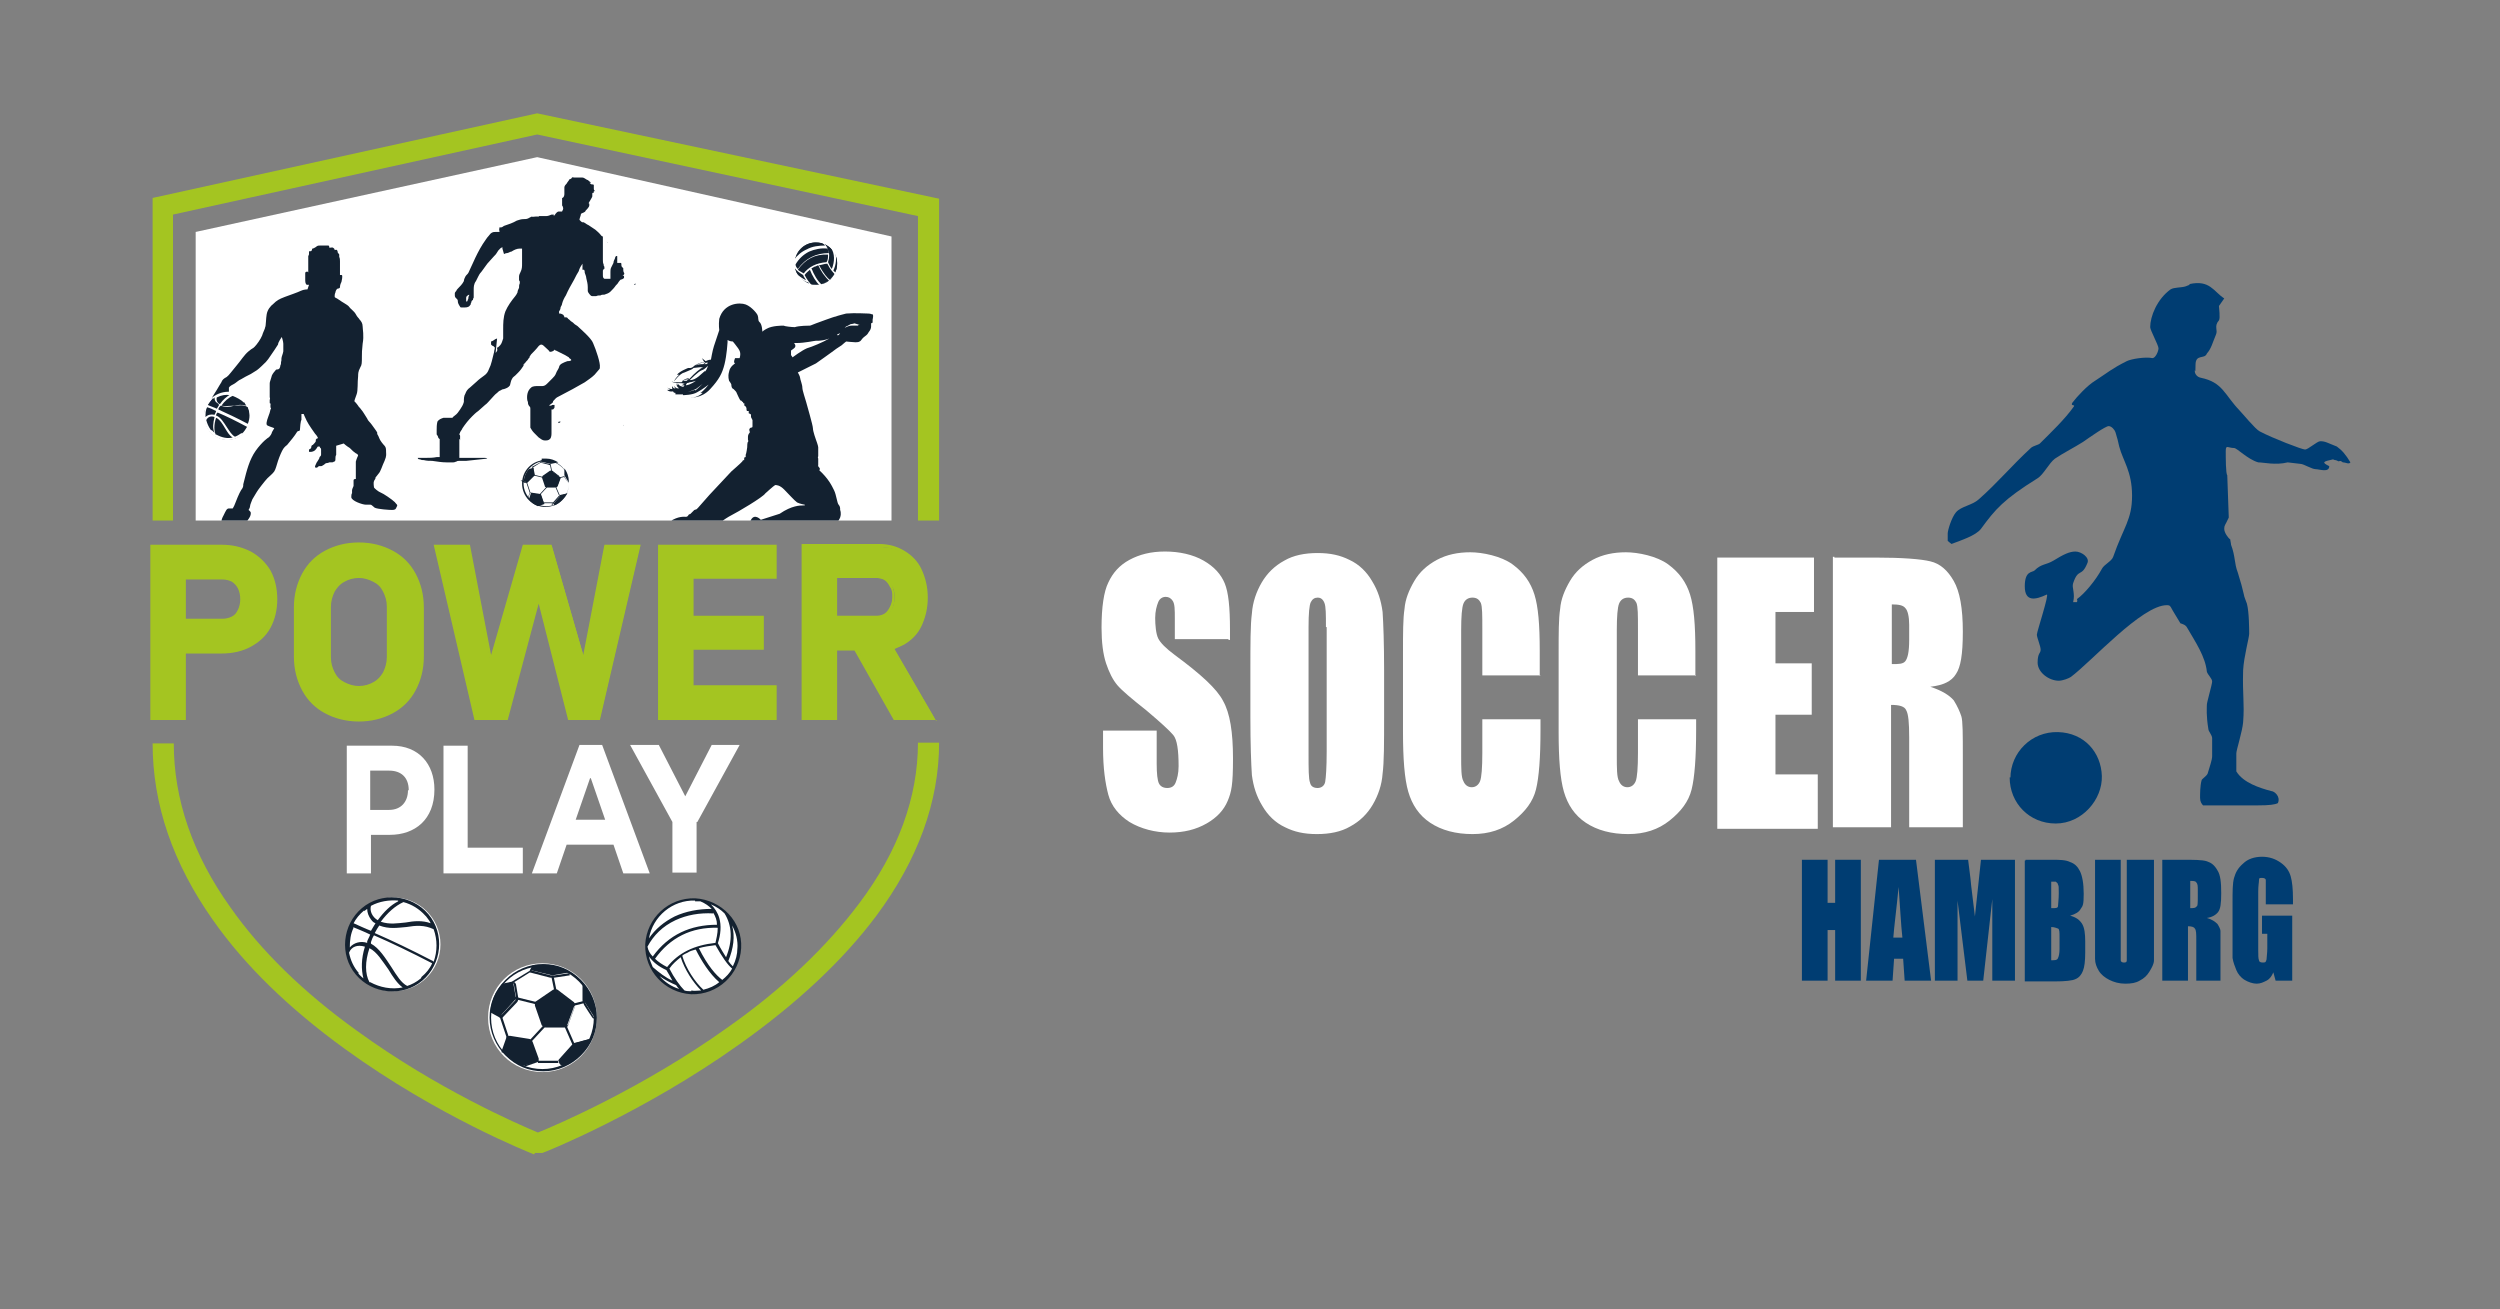 <?xml version="1.0" encoding="UTF-8"?>
<svg id="Ebene_1" data-name="Ebene 1" xmlns="http://www.w3.org/2000/svg" xmlns:xlink="http://www.w3.org/1999/xlink" version="1.1" viewBox="0 0 330.9 173.3">
  <rect x="0" y="0" width="330.9" height="173.3" fill="#808080" stroke="none"/>
  <defs>
    <style>
      .cls-1 {
        fill: #003d72;
      }

      .cls-1, .cls-2, .cls-3, .cls-4, .cls-5 {
        stroke-width: 0px;
      }

      .cls-6 {
        clip-path: url(#clippath);
      }

      .cls-2 {
        fill: none;
      }

      .cls-3 {
        fill: #132130;
      }

      .cls-4 {
        fill: #a4c521;
      }

      .cls-5 {
        fill: #fff;
      }
    </style>
    <clipPath id="clippath">
      <polygon class="cls-2" points="25.9 30.7 71.1 20.8 118 31.3 118 68.9 25.9 68.9 25.9 30.7"/>
    </clipPath>
  </defs>
  <g>
    <path class="cls-1" d="M266.1,103c0-3.4,2.8-6.2,6.3-6.1s5.7,2.7,5.8,5.8-2.6,6.3-6.1,6.3-6.1-2.7-6.1-6.1h.1Z"/>
    <path class="cls-1" d="M289.8,37.6c2.7-.6,3.2,1,4.6,1.9l-.7,1c0,.2.2,1.6,0,1.9-.7.8-.1,1.3-.4,1.9-.5,1.2-.6,1.8-1.2,2.5-.3.8-1.5,0-1.5,1.5s-.1.4-.1.8.3.8.8.9c2.9.6,3.1,2.2,5.1,4.3.4.4,2.1,2.5,2.7,2.8,1.7.9,5.6,2.4,6,2.4s1.6-1.1,2-1.1c.7,0,.9.2,2.2.7.7.5,1.2,1.1,1.8,2.1-.2.3-.6,0-1,0-.5-.4-.4,0-.7-.2-.4-.2-.2,0-.6-.2-1.4.3-1.5.4-.5.9,0,.9-1.3.4-1.8.4s-1.6-.7-2-.7l-1.7-.2c-1.6.4-3.2,0-3.9,0-1.4-.4-2.8-1.9-3.2-1.9-.8,0-1.1-.5-1.1.4s0,3,.2,3.2l.2,5.6c-.5,1.1-.6,1-.6,1.5s.5,1.2.8,1.4c0,.2.1.5.1.7.6,1.6.4,2.4.9,3.7.4,1.3.6,2,.8,2.9,0,.2.3.9.4,1.2.3,1.1.3,3.5.3,4s-.7,3-.8,4.8c-.1,3.4.2,4.3,0,6.9-.1,1.2-.9,3.7-.9,4.1v2.4c.9,1.5,3.1,2.2,4.6,2.6.4,0,1.3.7.9,1.6-.4.2-1.1.3-2.7.3s-.9,0-7.2,0c-.2-.2-.4-.5-.4-1s0-1.6.2-2.3c0-.2.6-.5.8-.9.2-.7.6-1.8.6-2.3v-2.4c0-.4-.5-.9-.5-1.2-.3-1.8-.2-2.8-.2-3.2s.7-2.7.7-3.1-.6-.9-.7-1.3c-.2-2-1.5-3.9-2.6-5.8-.2-.4-.6-.5-.9-.6-.4-.7-1-1.6-1.3-2.2-.1,0,0-.2-.5-.2-3.3,0-9.9,7.4-12.7,9.5-.3.2-1.1.5-1.6.5-1.3,0-2.8-1.1-2.8-2.4s.4-1.2.4-1.7-.5-1.6-.5-2,1.7-5.5,1.3-5.3c-1.5.7-2.9,1-2.9-1.1s1-1.8,1.3-2.1c.9-.9,1.5-.7,2.5-1.3,1.3-.8,2.1-1.2,2.9-1.2s1.9.8,1.6,1.5c-.8,2-1.2.6-1.9,2.7-.2.6.3,1.3,0,2.5h.5q.1-.2,0-.4c1-.7,2.5-2.5,3.3-4,.3-.6,1.3-1,1.5-1.6,1.4-4,2.5-4.9,2.5-8.1s-1.2-4.6-1.7-6.5c-.1-.5-.3-1.3-.5-1.9-.1-.3-.5-.8-.9-.8s-2.4,1.4-3.4,2.1c-1.1.7-2.5,1.4-3.7,2.2-.8.6-1.5,2.1-2.3,2.6-4.5,2.8-5.6,4.1-7.5,6.7-.7.9-2.6,1.5-3.9,2l-.5-.4v-1c0-.4.5-2.1,1.1-2.8.7-.8,2.1-.9,3-1.7,2.5-2.2,4.4-4.5,6.9-6.8.3-.3,1-.4,1.2-.6,1.5-1.5,3.3-3.2,4.5-4.9.2-.3-.5,0-.2-.5.6-.8,2-2.3,3-2.9,1.7-1.1,2.2-1.6,4.2-2.6.6-.3,2.5-.6,3.4-.4.4,0,.8-.9.8-1.3s-1.1-2.4-1.1-2.8c0-1.4.9-3.7,2.7-5,.5-.3,1.4-.2,2-.4h0l.5-.2Z"/>
  </g>
  <g>
    <path class="cls-5" d="M162.6,84.6h-7.1v-2.7c0-1.2,0-2-.3-2.4-.2-.3-.5-.5-.9-.5s-.8.2-1,.7-.4,1.2-.4,2.1.1,2.1.4,2.7c.3.6,1,1.3,2.2,2.2,3.4,2.5,5.6,4.5,6.4,6.1.9,1.6,1.3,4.1,1.3,7.6s-.2,4.4-.7,5.6-1.4,2.2-2.8,3c-1.4.8-3,1.2-4.9,1.2s-3.8-.5-5.3-1.4c-1.4-.9-2.4-2.1-2.8-3.6s-.7-3.5-.7-6.2v-2.3h7.1v4.4c0,1.3.1,2.2.3,2.6s.6.6,1.1.6.9-.2,1.1-.7c.2-.5.4-1.2.4-2.2,0-2.1-.2-3.5-.7-4.1s-1.7-1.7-3.6-3.3c-1.9-1.5-3.2-2.6-3.8-3.3-.6-.7-1.1-1.7-1.5-2.9-.4-1.2-.6-2.8-.6-4.7,0-2.7.3-4.8.9-6,.6-1.3,1.5-2.3,2.8-3s2.8-1.1,4.7-1.1,3.7.4,5.1,1.2c1.4.8,2.3,1.8,2.8,3s.7,3.2.7,6.1v1.4h-.2Z"/>
    <path class="cls-5" d="M183.2,94.8c0,3.6,0,6.1-.2,7.6-.1,1.5-.6,2.9-1.3,4.1s-1.7,2.2-3,2.9c-1.2.7-2.7,1-4.4,1s-3-.3-4.2-.9c-1.3-.6-2.3-1.6-3-2.8-.8-1.3-1.2-2.6-1.4-4.1-.1-1.5-.2-4.1-.2-7.7v-6.1c0-3.6,0-6.1.2-7.6.1-1.5.6-2.9,1.3-4.1s1.7-2.2,3-2.9c1.2-.7,2.7-1,4.4-1s3,.3,4.2.9c1.3.6,2.3,1.6,3,2.8.8,1.3,1.2,2.6,1.4,4.1.1,1.5.2,4.1.2,7.7v6.1ZM175.5,83c0-1.7,0-2.7-.2-3.2s-.5-.7-.9-.7-.7.2-.9.6-.3,1.5-.3,3.3v16.7c0,2.1,0,3.4.2,3.9.1.5.5.7,1,.7s.9-.3,1-.8c.1-.6.2-1.9.2-4v-16.5h-.1Z"/>
    <path class="cls-5" d="M203.9,89.4h-7.7v-6.2c0-1.8,0-2.9-.2-3.4-.2-.4-.5-.7-1.1-.7s-1,.3-1.2.8-.3,1.7-.3,3.5v16.6c0,1.7,0,2.9.3,3.4.2.5.6.8,1.1.8s.9-.3,1.1-.8c.2-.5.3-1.8.3-3.7v-4.5h7.7v1.4c0,3.7-.2,6.3-.6,7.9-.4,1.6-1.4,2.9-2.9,4.1s-3.3,1.8-5.5,1.8-4.1-.5-5.6-1.5-2.4-2.4-2.9-4.1-.7-4.4-.7-7.9v-10.5c0-2.6,0-4.5.2-5.8.1-1.3.6-2.5,1.3-3.7s1.7-2.1,3-2.8c1.3-.7,2.8-1,4.4-1s4.1.5,5.6,1.6,2.4,2.4,2.9,4,.7,4,.7,7.4v3.4h0Z"/>
    <path class="cls-5" d="M224.5,89.4h-7.7v-6.2c0-1.8,0-2.9-.2-3.4-.2-.4-.5-.7-1.1-.7s-1,.3-1.2.8-.3,1.7-.3,3.5v16.6c0,1.7,0,2.9.3,3.4.2.5.6.8,1.1.8s.9-.3,1.1-.8c.2-.5.3-1.8.3-3.7v-4.5h7.7v1.4c0,3.7-.2,6.3-.6,7.9-.4,1.6-1.4,2.9-2.9,4.1s-3.3,1.8-5.5,1.8-4.1-.5-5.6-1.5-2.4-2.4-2.9-4.1-.7-4.4-.7-7.9v-10.5c0-2.6,0-4.5.2-5.8.1-1.3.6-2.5,1.3-3.7s1.7-2.1,3-2.8c1.3-.7,2.8-1,4.4-1s4.1.5,5.6,1.6,2.4,2.4,2.9,4,.7,4,.7,7.4v3.4h0Z"/>
    <path class="cls-5" d="M227.3,73.8h12.8v7.2h-5.1v6.8h4.8v6.8h-4.8v7.9h5.6v7.2h-13.3v-35.8h0Z"/>
    <path class="cls-5" d="M242.8,73.8h5.4c3.6,0,6.1.2,7.3.5,1.3.3,2.3,1.2,3.1,2.6s1.2,3.6,1.2,6.7-.3,4.7-.9,5.6c-.6,1-1.7,1.5-3.4,1.7,1.5.5,2.5,1.1,3.1,1.8.5.8.8,1.5,1,2.1s.2,2.4.2,5.3v9.4h-7.1v-11.9c0-1.9-.1-3.1-.4-3.6-.2-.5-.9-.7-2-.7v16.2h-7.7v-35.8h.2ZM250.4,79.9v8c.9,0,1.5,0,1.8-.4s.5-1.2.5-2.8v-2c0-1.1-.2-1.9-.5-2.2-.3-.4-.9-.5-1.8-.5h0Z"/>
  </g>
  <g>
    <path class="cls-1" d="M246.3,113.8v16h-3.4v-6.7h-1v6.7h-3.4v-16h3.4v5.7h1v-5.7h3.4Z"/>
    <path class="cls-1" d="M253.6,113.8l2,16h-3.5l-.2-2.9h-1.2l-.2,2.9h-3.5l1.7-16h5-.1ZM251.8,124.1c-.2-1.8-.3-4.1-.5-6.7-.3,3.1-.6,5.3-.7,6.7h1.2Z"/>
    <path class="cls-1" d="M266.7,113.8v16h-3v-10.8l-1.2,10.8h-2.1l-1.3-10.6v10.6h-3v-16h4.4c.1,1,.3,2.1.4,3.4l.5,4.1.8-7.5h4.5Z"/>
    <path class="cls-1" d="M268.1,113.8h3.4c1.1,0,1.9,0,2.5.3.6.2,1,.6,1.3,1.2s.5,1.6.5,3-.1,1.6-.4,2c-.2.4-.7.7-1.4.9.8.2,1.3.6,1.6,1.1.3.5.4,1.3.4,2.3v1.5c0,1.1-.1,1.9-.3,2.4-.2.5-.5.9-1,1.1-.4.2-1.4.3-2.7.3h-4v-16h.1ZM271.5,116.6v3.6h.3c.3,0,.6,0,.6-.3s.1-.8.1-1.7,0-.9-.1-1.1c0-.2-.2-.3-.3-.4h-.7.1ZM271.5,122.6v4.5c.5,0,.8,0,.9-.3.1-.2.2-.6.2-1.2v-1.5c0-.7,0-1.1-.2-1.2-.1,0-.4-.2-.9-.2h0Z"/>
    <path class="cls-1" d="M285.1,113.8v13.3c0,.5-.3,1-.6,1.5-.3.5-.7.9-1.3,1.2-.5.3-1.1.4-1.9.4s-1.5-.2-2.1-.5-1.1-.7-1.4-1.2-.5-1-.5-1.6v-13.1h3.4v13.3c0,.2.2.3.4.3s.4,0,.4-.3v-13.3h3.6Z"/>
    <path class="cls-1" d="M286.4,113.8h2.4c1.6,0,2.7,0,3.3.2.6.2,1,.5,1.4,1.2.4.6.5,1.6.5,3s-.1,2.1-.4,2.5-.8.7-1.5.8c.7.2,1.1.5,1.4.8.2.3.4.7.4.9v6.6h-3.2v-5.3c0-.9,0-1.4-.2-1.6-.1-.2-.4-.3-.9-.3v7.2h-3.4v-16h.2ZM289.9,116.6v3.6c.4,0,.7,0,.8-.2.2,0,.2-.5.2-1.3v-.9c0-.5,0-.8-.2-1-.1-.2-.4-.2-.8-.2Z"/>
    <path class="cls-1" d="M303.3,119.7h-3.4v-3.2c0-.2-.2-.3-.5-.3s-.4,0-.4.3-.1.7-.1,1.5v7.7c0,.7,0,1.2.1,1.4,0,.2.2.3.5.3s.4,0,.5-.4c0-.3.1-.8.1-1.5v-1.9h-.7v-2.4h4v8.6h-2.2l-.3-1.1c-.2.5-.5.9-.9,1.1-.4.2-.8.4-1.3.4s-1.1-.2-1.6-.5-.9-.8-1.1-1.3-.4-1-.5-1.6v-7.3c0-1.5,0-2.6.2-3.3s.5-1.3,1.2-1.9c.6-.6,1.5-.9,2.5-.9s1.8.3,2.5.8,1.1,1.1,1.3,1.8c.2.7.3,1.7.3,3v.7h-.2Z"/>
  </g>
  <g>
    <polygon class="cls-4" points="124.3 68.9 121.5 68.9 121.5 28.6 71.1 17.8 22.9 28.4 22.9 68.9 20.2 68.9 20.2 26.2 71.1 15 124.3 26.3 124.3 68.9"/>
    <g>
      <path class="cls-5" d="M51.5,110.5h-2.4v5.1h-3.2v-16.9h6c3.5,0,5.6,2.4,5.6,5.8h0c0,4-2.6,6-5.9,6ZM54.1,104.6c0-1.7-1-2.6-2.6-2.6h-2.5v5.2h2.5c1.6,0,2.5-1.1,2.5-2.6h0Z"/>
      <path class="cls-5" d="M58.7,115.6v-16.9h3.2v13.5h7.3v3.4h-10.5Z"/>
      <path class="cls-5" d="M82.5,115.6l-1.3-3.8h-6.2l-1.3,3.8h-3.3l6.3-17h3l6.3,17h-3.4ZM78.1,103l-1.9,5.5h3.9l-1.9-5.5Z"/>
      <path class="cls-5" d="M92.2,108.8v6.7h-3.2v-6.7l-5.6-10.2h3.8l3.5,6.8,3.5-6.8h3.7l-5.6,10.2Z"/>
    </g>
    <g class="cls-6">
      <path class="cls-5" d="M25.9,19.4v49.5l100.6,1.3-1.8-50.1-98.9-.7Z"/>
      <g>
        <path class="cls-3" d="M69.1,64c0-.8.3-1.6.9-2.2.6-.6,1.4-.9,2.2-.9.8,0,1.6.3,2.2.9.6.6.9,1.4.9,2.2s-.3,1.6-.9,2.2c-.6.6-1.4.9-2.2.9s-1.6-.3-2.2-.9c-.6-.6-.9-1.4-.9-2.2ZM75.3,64c0-1.7-1.4-3-3-3-1.7,0-3,1.4-3,3s1.4,3,3,3c1.7,0,3-1.4,3-3Z"/>
        <path class="cls-3" d="M71.8,63.2c0,0,0-.1,0-.2l1-.7c0,0,.2,0,.3,0l.9.7c0,0,0,.1,0,.2s0,0,0,0l-.4,1.1c0,0-.1.2-.2.2h-1.1c0,0-.2,0-.2-.2l-.4-1.2s0,0,0,0ZM74.1,63.2s0,0,0,0l-.9-.7s0,0-.1,0l-1,.7s0,0,0,0,0,0,0,0l.4,1.2s0,0,.1,0h1.1s0,0,.1,0l.4-1.1s0,0,0,0Z"/>
        <path class="cls-3" d="M69.8,66l.3-.7c0,0,.1-.2.2-.1l1.1.2c0,0,.2,0,.2.2l.4,1s0,0,0,.1c0,0,0,0-.1,0l-.8.2h0c0-.1.8-.4.8-.4,0,0,0,0,0,0,0,0,0,0,0,0l-.4-1s0,0-.1-.1l-1.1-.2s0,0-.1,0l-.3.7h-.1Z"/>
        <path class="cls-3" d="M69.2,63.6h0c0,0,.5.2.5.2,0,0,0,0,.1,0l.8-.9s0-.1,0-.2v-.8c-.2,0-.2,0-.2,0,0,0,0,0,0,0h-.5c0,.1,0,0,0,0h.5c0-.1,0-.1.1-.1,0,0,0,0,0,.1v.8c.2,0,.1.2,0,.3l-.8.9c0,0-.2,0-.3,0l-.5-.3Z"/>
        <path class="cls-3" d="M71.5,61.2h0c0-.1,1.2.2,1.2.2,0,0,.2,0,.2,0h.9c0-.1,0,0,0,0h-.9c0,.2-.2.2-.3.1l-1.2-.3Z"/>
        <path class="cls-3" d="M73.2,66.6c0,0,0-.1,0-.1l.8-.9c0,0,.2-.1.2-.1l.9-.2h0c0,.1-.9.4-.9.4,0,0-.1,0-.2.1l-.8.9s0,0,0,.1v.2c.1,0,0,0,0,0v-.2c-.1,0-.2,0-.2-.1Z"/>
        <path class="cls-3" d="M74.6,62h.1s0,.9,0,.9c0,0,0,.2,0,.2l.6.9h0c0,0-.6-.8-.6-.8,0,0,0-.2,0-.3v-.9Z"/>
        <rect class="cls-3" x="74.1" y="63" width=".7" height=".1" transform="translate(-13.4 20.6) rotate(-14.4)"/>
        <rect class="cls-3" x="73.8" y="64.4" width=".1" height="1.2" transform="translate(-19.9 35) rotate(-23.6)"/>
        <rect class="cls-3" x="72.9" y="61.5" width=".1" height=".9" transform="translate(-10.9 15.8) rotate(-11.5)"/>
        <rect class="cls-3" x="71.2" y="62.2" width=".1" height="1.4" transform="translate(-6.9 117.2) rotate(-76.2)"/>
        <rect class="cls-3" x="71.3" y="64.9" width="1.3" height=".1" transform="translate(-24.6 73.6) rotate(-47.2)"/>
        <rect class="cls-3" x="72" y="66.5" width="1.2" height=".1"/>
        <polygon class="cls-3" points="70.4 61.8 71.5 61.2 71.6 60.9 71.7 60.9 71.6 61.2 70.5 61.9 70.4 61.8"/>
        <rect class="cls-3" x="69.9" y="63.7" width=".1" height="1.6" transform="translate(-16.8 25.4) rotate(-18.4)"/>
        <g>
          <path class="cls-3" d="M69.2,63.6l.6.3,1-1-.2-1-.6.2c-.4.4-.6,1-.7,1.6Z"/>
          <polygon class="cls-3" points="73 62.3 71.8 63.1 72.3 64.5 73.7 64.5 74.2 63.2 73 62.3"/>
          <path class="cls-3" d="M73.2,66.6l.2.3c.7-.3,1.3-.9,1.7-1.6l-.9.3-.9,1Z"/>
          <path class="cls-3" d="M75.3,63.9s0,0,0,0c0-.7-.2-1.4-.6-1.9v.9s.6,1,.6,1Z"/>
          <path class="cls-3" d="M72,66.6l-.4-1.2-1.3-.2-.3.9c.3.4.7.7,1.2.9l.9-.3Z"/>
          <path class="cls-3" d="M71.6,61.1l1.3.3,1-.2c-.5-.3-1-.5-1.6-.5s-.4,0-.6,0v.2Z"/>
        </g>
      </g>
      <g>
        <path class="cls-3" d="M52.3,66.5c-.4-.4-1.6-1.2-1.9-1.3-.3-.1-.9-.6-.9-.7,0,0-.1-.6,0-.8,0-.1.2-.3.2-.4,0-.1,0,0,0-.1,0,0,.1-.1.4-.5.3-.3.5-1.1.8-1.7.3-.7.2-.9.2-1.2,0-.3,0-.6-.2-.8-.2-.2-.6-.7-.7-1s-.3-.6-.3-.6c0,0,.1,0,0-.2-.1-.2-.5-.7-.7-1s-.5-.5-.6-.8c-.2-.3-.6-1-.8-1.2-.2-.3-.3-.3-.4-.5-.2-.3-.5-.6-.5-.6,0,0,.1-.4.3-.9.2-.5.1-1.6.2-2.4,0-.8.2-.9.3-1.2.2-.3.2-.6.2-1.4,0-.7,0-.6.1-1.7.2-1.1,0-1.9,0-2.3s-.2-.7-.4-.9c-.1-.2-.3-.3-.5-.7-.2-.4-.8-.8-.9-1-.1-.2-.9-.6-1.3-.9-.4-.3-.6-.3-.6-.4,0,0,0-.2,0-.2,0,0,0-.2.1-.4,0-.2.2-.5.3-.5,0,0,.3,0,.3-.2,0-.1,0-.3.2-.7.1-.4.1-.6.1-.7s0-.2-.1-.2c0,0-.2,0-.2,0,0,0,0-.3,0-.5,0-.2,0-.7,0-.8,0,0,0,0,0-.1,0,0,0-.2,0-.4s0-.4-.1-.6c0-.2,0-.2,0-.3,0-.1-.2-.2-.2-.3,0,0,0-.2-.1-.3-.1-.1-.2,0-.3,0,0,0,0-.2-.2-.3-.1-.1-.4,0-.5,0,0,0,0-.2-.1-.3,0,0,0,0-.2,0-.1,0-.3,0-.6,0-.3,0-.2,0-.4,0-.2,0,0,.1-.1,0,0,0-.2,0-.4.2-.3.2-.2.1-.4.2-.2,0,0,.2-.2.3,0,.1-.3,0-.3.1,0,0,0,.2,0,.3,0,.1,0,.1-.1.3,0,.2,0,.5,0,1,0,.4,0,1.2,0,1.2h0c0-.2-.3-.2-.4,0,0,.2,0,.6,0,1,0,.4.1.5.2.6,0,0,.3,0,.3,0,0,0-.2.6-.2.6,0,0-.5,0-.9.2-.4.2-1.3.5-2.1.8-.8.3-1.1.5-1.5.9-.4.3-.8.8-.9,1.4-.1.5-.1,1.6-.2,1.7,0,.2-.3.7-.4,1.1-.2.5-.7,1.2-1,1.5-.3.3-.2.1-.8.6-.6.5-1,1.2-1.6,1.9-.6.7-1,1.3-1.3,1.5-.4.2-.6.4-.7.7-.2.3-.3.5-.6,1s-.6.9-.7,1.2c-.1.3-.3.3-.4.5-.1.2-.1.4-.3.7-.2.3-.2.3-.2.5s0,0,0,.1c0,.2,0,.4,0,.6,0,1.6,1.3,3,3,3s3-1.3,3-3-1.3-3-3-3,0,0,0,0c0-.1.2-.3.2-.4,0-.2,0-.3,0-.5.1-.2.5-.4.7-.5.2-.1.6-.5.9-.6.3-.2.9-.5,1.3-.7.3-.2.8-.5.8-.5.3-.2,1-.9,1.2-1.1.2-.2.4-.5.6-.8.2-.3.9-1.3,1-1.5,0-.3.5-1,.5-1,0,0,.2.6.2.9,0,.3,0,.9,0,1,0,.1-.1.4-.2.7-.1.3,0,.5-.1.7,0,.2,0,.3-.1.5,0,.2-.1.5-.4.5-.3,0-.2.2-.4.3-.1.2-.3.3-.4.8-.2.6-.2.6-.2.9,0,.5,0,.8,0,1s0,.4,0,.6c0,.2.1.3,0,.4,0,.2,0,.2,0,.4,0,.2.2,0,.1.3,0,.2,0,.2,0,.3.1.2.1.2,0,.3,0,0-.1.5-.2.7-.1.3-.4,1-.3,1.3,0,.2,1,.4,1,.5,0,0-.2.3-.3.5,0,.1-.2.6-.6.8-.3.2-1.5,1.3-2.1,2.6-.6,1.2-1,3.2-1.1,3.5,0,.3,0,.4-.3.8-.2.3-.7,1.5-.8,1.8-.1.3-.3.6-.3.6,0,0-.2,0-.5,0-.3,0-.4.3-.7.9-.4.7-.3,1.1-.4,1.1-.1,0-.1.1-.2.4,0,.2-.2.4-.4.8-.2.4-.1.4,0,.6,0,.2.7,1.4,1,1.8.3.4,1.2.6,1.8.7s1.6-.3,1.8-.4c.2-.1.2-.3.2-.6,0-.3-.4-.8-.7-1.3-.3-.5-.3-1-.3-1.2s.2-1.1.5-1.4c.2-.3.3-.5.3-.8,0-.2-.3-.4-.3-.4,0,0,.2-.3.2-.5,0-.2.2-.6.3-.9.1-.2.5-.8.6-1,.1-.2,1.1-1.5,1.4-1.8.3-.3.7-.6.9-.9.2-.3.3-.8.5-1.4.2-.6.5-1.3.7-1.6.2-.3.5-.5.5-.5.5-.6,1-1.2,1.3-1.7.2-.3.3,0,.4-.3,0-.2.1-1.3.2-1.3,0,0,0-.1,0-.3s0-.5,0-.5h.3s.1.3.4.9c.3.6.9,1.4,1.1,1.7.3.3.4.6.4.6,0,0-.2,0-.3.2,0,0,0,0,0,.2,0,.1-.3.4-.4.5-.1,0-.2.1-.2.3,0,.2-.3.3-.3.3,0,0,0,.2,0,.3.1,0,.4.1.8-.2.3-.3.3-.5.4-.5,0,0,.1,0,.2,0,0,0,0,0,.1.2,0,0,.1,0,.1.2,0,.1,0,.4,0,.6,0,.2,0,.2-.2.4,0,.2-.2.4-.3.6-.1.1-.2.4-.3.6,0,.2,0,.2.2.2.1,0,.2-.1.3-.2,0,0,0,0,.2,0,.2,0,.2,0,.5-.2.2-.2.3-.2.3-.2.2,0,.4-.1.4-.1,0,0,.1,0,.3,0,.1,0,.2,0,.3-.1.2,0,.2-.2.2-.4,0-.2,0-.3.1-.5,0-.2,0-.3,0-.5s0-.7,0-.7,1-.3,1-.3c0,0,.3.3.8.6.4.4.5.5.8.7.3.1.3.3.3.3,0,0-.2.4-.3.8,0,.4,0,.8,0,1.3,0,.5,0,.9,0,1-.1,0-.3,0-.3.2,0,.2,0,.5,0,.7,0,.1-.2.4-.2.6s0,.3,0,.4c0,0-.1,0-.1.5,0,.5,1.5,1,1.9,1,.4,0,.3,0,.6,0,.2,0,.2.1.6.4.4.2,1.9.3,2.3.3s.5-.1.6-.4c.2-.3,0-.3-.3-.7Z"/>
        <path class="cls-5" d="M28.1,52.6c-1.3,1.1-1.5,3.1-.4,4.5s3.1,1.5,4.5.4,1.5-3.1.4-4.5-3.1-1.5-4.5-.4ZM30.5,52.2c-.5.3-1,.7-1.4,1.3-.4-.2-.5-.6-.4-.9.6-.3,1.2-.4,1.8-.3ZM32.3,53.2c.1.2.2.3.3.5-.6-.2-1.1-.1-1.7,0-.5,0-1.1.1-1.6,0,.4-.6,1-1.1,1.5-1.3.5.2,1.1.5,1.5.9ZM32.8,56.1c-1.5-.8-2.8-1.4-3.9-1.9,0-.2.2-.4.3-.5.6.2,1.2.2,1.8,0,.6,0,1.2-.2,1.8.2.3.7.3,1.5,0,2.2ZM32,57.3c-.3.2-.6.4-.9.5-.4-.2-.7-.7-1.1-1.3-.4-.6-.8-1.3-1.4-1.5,0,0,0,0,0,0,0-.2.1-.3.2-.4,1.2.5,2.4,1.1,3.9,1.9-.2.3-.4.7-.7.9ZM28.6,57.6c-.3-.5-.3-1.4,0-2.3.5.2.9.9,1.2,1.4.3.5.6,1,1,1.2-.7.2-1.5,0-2.2-.4ZM27.9,56.9c-.3-.4-.5-.9-.6-1.3.2-.4.6-.6,1.1-.4-.2.8-.3,1.5,0,2.1-.1-.1-.2-.2-.3-.3ZM27.4,53.9c.4.1.8.3,1.2.5,0,.1-.1.3-.2.5,0,0,0,0,0,0-.5-.1-.9,0-1.2.3,0-.4,0-.9.2-1.3ZM28.2,52.8c0,0,.1-.1.2-.2,0,.2,0,.5.3.7s.2.2.3.3c-.1.2-.2.3-.3.5-.4-.2-.8-.3-1.2-.5.2-.3.4-.6.7-.9Z"/>
      </g>
      <g>
        <g>
          <path class="cls-3" d="M115.5,42.7s0-.3,0-.4c0,0,0,0,0,0,0,0,.2-.8-.1-.7,0,0-.2-.1-.5-.1-.3,0-1.7-.1-2.9,0,0,0-1.2.3-1.4.4-.2,0-2.3.8-2.6.9-.3.1-.7.3-.8.3-.1,0-1.4,0-2,.2-.4,0-1.3-.1-1.5-.2-.2,0-1.5,0-2.2.4-.4.2-.6.4-.6.4,0,0,0-1-.4-1.3-.2-.2-.1-.6-.2-.8,0-.2-.8-1.2-1.6-1.5-.8-.3-2.9-.2-3.5,1.9-.1.8,0,1.5,0,1.5,0,0-.5,1.5-.7,2.1-.2.6-.4,1.8-.4,1.8,0,0-.3,0-.7.2l-.5-.4.3.5c-.5.1-1.1.3-1.4.6-.3.3-.7.2-.7.2,0,0-1.1.4-1.5.9h.3s-.5.4-.7.9c0,0,.8-1.1,1.4-1.2.3-.1.4-.2.7-.3.2-.1.3-.1.5-.3.2,0,.7-.1.9-.1,0,0,.1,0,.2,0,0,0-.2.2-.2.2s.1,0,.2-.2c0,0,.1,0,.2,0,0,0-.1,0-.2.1-.2.1-.9.6-1.7,1.5-.2,0-.7,0-1,.4-.5,0-1.1,0-1.3-.1,0,0,.3.3,1.9.2,0,0-.3,0-.5.1,0,0,.2,0,.3,0l-.4.2h.4c0,0-.1.2-.2.2,0,0-.6-.1-.7-.5,0,0,0,.2,0,.3,0,0-.1,0-.1-.3,0,0-.2.4.3.7,0,0-.2,0-.3,0,0,0-.4-.2-.4-.4,0,0,0,.2.2.4,0,0-.3.1-.4-.3,0,0-.1.2,0,.4,0,0-.4,0-.7-.2,0,0,.3.2.4.3,0,0-.3,0-.4,0,0,0,.2.3.8.2,0,0,0,.2.3.2v.2c0,0,.7,0,1,0,0,0,0,0,0,.1,0,0,1.3,0,1.9-.4.6-.3,1.5-1,1.5-1,0,0-.7.9-1.1,1.1,0,0,.2,0,.3,0,0,0-.7.7-1.6.6,0,0,1.4.2,2.6-1.1,1.2-1.3,1.6-2.1,1.9-3.3.3-1.2.4-2.9.4-2.9v-.3s.3.2.7.2c0,0,.5.6.7.9.2.3.4.6.2,1.3,0,0-.5,0-.6,0,0,0-.3.6,0,.7,0,0-.7.4-.8,1.1-.2.7,0,1.1,0,1.2,0,0,.3.4.3.5,0,.1,0,.5.3.6.2.2.4.4.4.5,0,0,.4.9.5,1,.2,0,.2.2.3.2.1,0,0,.2.2.2.1,0,0,.1,0,.2,0,0,0,.1.2.2,0,0,0,0,.1.2,0,.1,0,.4.1.4,0,0,.2,0,.2,0s0,.2,0,.3c0,0,.3.1.3.2,0,0,0,.3,0,.3,0,0,.1.2.2.4,0,.2,0,.2,0,.4,0,.2,0,.3,0,.4s0,.2-.2.2c-.1,0-.3.2-.2.4,0,.1.1.2,0,.3-.1.1-.2.3-.2.5,0,.1,0,.3,0,.4,0,0,.1.2,0,.3-.1,0-.1.7-.1.7,0,0-.1.8-.2,1,0,.1,0,.2,0,.3-.1,0-.2,0-.2.2,0,0,0,.2,0,.2-.1,0-.2,0-.2.1,0,.1-1.5,1.4-1.5,1.4l-2.9,3.1-1.5,1.7-.2.2s0,0-.3.1c-.2.2-.3.3-.3.3,0,0-.1.1-.2.2s-.1,0-.2.1c-.1,0-.1.3-.4.3-.3,0-1-.1-2.1.6-1.1.7-2,1.5-2.2,1.6-.2.1-.5.3-.5.3,0,0-.2,0-.3-.1,0,0-.2,0-.3,0,0,.1-.3.1-.6,0-.3,0-1.4-.3-1.6-.3-.2,0-1.7-.6-2.5.4-.7,1-.2,2.4,1.1,2.4,1.3,0,1.7-.1,2.5,0,.8.1,1.8.1,2.3-.2.5-.3.4-.7.4-.7,0,0,1.2-.5,1.4-.4s1.1-.2,1.6-.3c0,0,.2,0,.3,0,.1,0,1.2.2,2.1-.2.9-.4.9-.7,1-.7s.4,0,.5-.4c0,0,.5-.2.5-.6,0,0,1.6-1.2,2.4-1.6.8-.4,4.2-2.4,4.5-2.9,0,0,1.1-1,1.3-1.1.2,0,.6,0,1.2.6.6.6,1.3,1.4,1.7,1.7.4.2,1,.3,1,.3,0,0,.2.1-.2.1-.4,0-1.5,0-3.1,1.1-.9.3-2.5.8-2.5.8,0,0-.8-.9-1.3,0-.3.5-.8.9-.9,1-.1,0-.2.1-.3.1-.1,0-.8.6-.7.9.1.4.7,1.2.9,1.5.2.3.4.6.2,1-.2.4-.4,1.2.5,1.5.9.3,2.4.3,2.4-.2,0-.5-.2-.9-.6-1.3,0,0-.1-.5,0-.8,0-.4.3-.8.3-.9s.3,0,.3,0c0,0,0-.3.1-.3s.7,0,.8,0c0,0,.1-.3,0-.5,0,0,1.5-.2,2-.2.5,0,2.7,0,3.1,0,.4,0,1.5,0,2.2-.5.7-.4,1.3-1.1,1.5-1.6.2-.6,0-1,0-1,0,0,0-.2,0-.2,0,0,0-.3-.2-.5-.2-.2-.3-1.3-.6-1.9-.3-.6-.7-1.5-2-2.7,0,0,.2,0,.1-.2,0-.1-.3-.3-.2-.4,0,0,0-.3,0-.4,0,0,0-.4,0-.5,0,0-.1-.2,0-.3,0,0,0-.1,0-.2,0-.1,0-.7,0-1,0-.2-.3-1-.3-1,0,0-.4-1.1-.4-1.5,0-.4-.8-3.1-.9-3.5-.1-.4-.5-1.5-.5-1.9,0-.4-.3-1.1-.3-1.3,0-.2-.3-.7-.3-.7,0,0,2-1,2.4-1.2.4-.3,2-1.4,2.1-1.5.1-.1,1.1-.8,1.3-.9.2-.2.6-.5.6-.5,0,0,.9.1,1.2.1.3,0,.6,0,.8-.3s.5-.5.5-.5c0,0,.3-.2.4-.4,0-.1.4-.4.4-.9,0,0,0-.3,0-.4ZM92,48.4c.3-.2.8-.4,1.4-.5,0,0-.2.2-.3.3-.3,0-.7,0-1.1.2ZM93.2,48.2c.1-.1.3-.2.3-.2,0,0,.1,0,.2,0,0,0,0,.1-.2.2,0,0-.1,0-.2,0ZM90.3,50.4c.2-.1.6-.4.9-.3,0,0-.2.2-.3.3,0,0-.3,0-.6,0ZM90.9,50.7c0,0,.2,0,.4-.1.2,0,.8-.2.8-.2,0,0-.6.5-1.3.6,0,0,0-.2.1-.2ZM92,51.6c-.3.1-1,.3-1.2.4,0,0,1-.4,1.3-.5.3-.2.9-.7.9-.7,0,0-.7.7-1,.9ZM93.3,49.1c-.3.2-1.2,1.3-2,1.2,0,0,1.2-1.2,1.6-1.3.4-.1.8-.6.8-.6,0,0-.1.5-.4.8ZM110.7,44.2c-.2.1-.4.3-1.1.7-.7.4-2.1,1-2.8,1.2-.7.3-1.9,1.2-1.9,1.2,0,0-.1-.2-.2-.3,0-.1,0-.5,0-.6,0,0,0,0,.4-.3.4-.3,0-.7,0-.7,0,0,0,0,.4,0,1,0,2.3-.3,2.5-.3s.2,0,.3,0c0,0,1,0,1.9-.5,0,0,.1,0,.2-.1,0,0,0,0,0,0,.3-.2.8-.4.8-.4,0,0-.1.2-.3.3ZM113.6,43.1c-.1,0-.5,0-.9,0-.4,0-.9.3-.9.3,0,0,0,0,.2-.2.1,0,.4-.2.6-.3.2,0,.5-.1.5-.1.3.1.7.2.7.2,0,0,0,0-.2,0Z"/>
          <g>
            <circle class="cls-3" cx="108" cy="34.9" r="2.8"/>
            <path class="cls-3" d="M108,37.7s0,0-.1,0c-.8,0-1.4-.4-2-.9-.5-.6-.8-1.3-.7-2,0-1.6,1.4-2.8,2.9-2.7,1.6,0,2.8,1.4,2.7,2.9,0,.8-.4,1.4-.9,2-.5.5-1.2.7-1.9.7ZM108,32.2c-1.5,0-2.7,1.1-2.7,2.6,0,.7.2,1.4.7,2,.5.5,1.2.8,1.9.9h0c1.5,0,2.8-1.1,2.8-2.6s-1.1-2.8-2.6-2.8c0,0,0,0-.1,0Z"/>
          </g>
        </g>
        <path class="cls-5" d="M105,34.8c0,1.7,1.3,3.1,2.9,3.2s3.1-1.3,3.2-2.9-1.3-3.1-2.9-3.2-3.1,1.3-3.2,2.9ZM108.2,32c.1,0,.2,0,.3,0,.3.1.6.3.7.5-.8,0-1.7.1-2.4.5-.7.3-1.3.8-1.7,1.4.2-1.4,1.5-2.5,3-2.4ZM105.2,35.5c.2.3.6.6,1.1.9.1.3.3.5.4.7-.4-.2-.9-.5-1.3-.9-.1-.2-.2-.5-.3-.7ZM108.3,35.1c.3.7.9,1.6,1.5,2.1-.3.2-.6.4-1,.5-.6-.5-1.1-1.4-1.4-2.2.1,0,.2-.1.4-.2.1,0,.3-.1.5-.2ZM106.4,36.2c-.3-.2-.6-.3-.8-.5,1-1.4,2.3-2.1,4-2,0,.4,0,.7-.2,1-1.3.1-2.4.6-3.1,1.6ZM109.6,34.7c.2-.6.2-1.2,0-1.6,0-.3-.3-.6-.5-.9.3.1.6.4.9.6.5.8.5,1.8.1,2.8-.2-.2-.3-.5-.5-.9ZM109.4,32.7c.2.2.2.5.3.8-1.7,0-3.1.7-4.1,2.1-.2-.2-.3-.4-.3-.6,0,0,0,0,0,0,.4-.7,1-1.3,1.8-1.7.7-.3,1.6-.5,2.4-.4ZM110.9,35c0,.4-.1.8-.3,1.1,0,0-.2-.2-.3-.3.4-.8.4-1.6.3-2.3.2.4.4,1,.3,1.5ZM109.9,37.1c-.4-.3-.9-.9-1.5-2,.3,0,.7-.2,1.1-.2.4.8.8,1.2,1.1,1.5-.2.3-.4.5-.6.7ZM107.9,37.8c-.1,0-.3,0-.4,0-.3-.3-.7-.8-1-1.4.2-.3.5-.5.7-.7.3.8.8,1.6,1.3,2.1-.2,0-.4,0-.6,0ZM105.9,36.8c.3.2.7.5,1.1.6,0,0,.1.2.2.2-.5-.2-.9-.5-1.3-.8Z"/>
      </g>
    </g>
    <g>
      <path class="cls-3" d="M70.3,48s0,0,0,0c0,0,0,0,0,0,0,0,0,0,0,0,0,0,0,0,0,0Z"/>
      <path class="cls-3" d="M66.2,30.7c-.2,0-.4,0-.6,0-.2,0-.3,0-.5.1-.2.1-.3.3-.4.4-.3.3-.5.7-.8,1.1-.5.8-.9,1.6-1.3,2.5-.2.4-.4.9-.6,1.3-.1.2-.3.3-.4.5-.1.2-.2.4-.2.6-.2.4-.5.7-.8,1,0,0-.2.2-.2.3,0,0-.2.2-.2.3,0,0,0,.2,0,.3,0,0,0,.2.1.3,0,0,.1.1.2.2s.1.2.1.3c0,.2.1.4.3.7,0,0,0,.1.2.1,0,0,.2,0,.3,0,.2,0,.4,0,.6-.1.1,0,.2-.2.3-.3,0,0,0-.2.1-.3,0-.1,0-.2.2-.3,0,0,0-.2.1-.3,0-.1,0-.2,0-.3,0-.2,0-.5,0-.7,0-.4,0-.8.3-1.2.1-.2.2-.4.3-.6.1-.2.2-.4.4-.6.3-.4.5-.7.8-1.1.3-.3.6-.7.9-1,.2-.2.3-.3.4-.5.1-.2.2-.3.4-.5.1-.1.3-.2.5-.2,0,0,0,0,.1,0,0,0,0,0,0,0,0,0,0,0,0,0,0-.1,0-.2,0-.4,0-.2,0-.5,0-.7,0-.2,0-.5,0-.7,0,0,0,0,0,0,0,0,0,0,0,0,0,0,0,0,0,0,0,0-.2.1-.2.2M62,39.3s0,0,0,.1c0,0,0,.2-.1.3,0,0,0,.2-.1.2,0,0,0,0-.1,0,0-.2,0-.3,0-.5,0-.2.2-.3.4-.4,0,0,0,0,0,.1ZM65.8,31.3s0,0,0,0c0,0,0,0,0,0,0,0,0,0,0,0Z"/>
      <path class="cls-3" d="M78.5,24.6s.1,0,.1,0c0,0-.1,0-.1,0ZM77.2,34.5s0,0,0,0h0s0,0,0,0c0,0,0,0,0,0,0,0,0,0,0,0ZM73.9,56c0-.2,0-.2.3-.2,0,.1-.2.2-.3.2ZM73.9,35.2s0,0,0,0c0,0,0,0,0,0h0ZM71.1,45.3s0,0,0,0h0s0,0,0,0ZM70.8,33.8s0,0,0,0c0,0,0,0,0,0ZM65.7,48.1c.2.1.4.3.6.5.2.2.3.4.3.7-.1-.2-.2-.5-.4-.7,0,0-.2-.2-.3-.3,0,0-.2-.2-.2-.3Z"/>
      <path class="cls-3" d="M78,30s0,0,0,0c0,0,0,0,0,0ZM60.5,62.2s0,0,0,0c0,0,0,0,0,0,0,0,0,0,0,0,0,0,0,0,0,0,0,0,0,0,0,0,0,0,0,0,0,0ZM59.6,57.1s0,0,0,0c0,0,0,0,0,0,.1,0,.2,0,0,0Z"/>
      <path class="cls-3" d="M65.6,46.7s0,0,.1-.1,0-.1.1-.2,0-.1,0-.2c0,0,0-.1,0-.2,0,0,.1,0,.2-.1,0,0,.1-.1.2-.2,0,0,0,0,0,0,.2-.2.3-.6.4-.9,0-.4,0-.8,0-1.2,0-.8,0-1.6.3-2.4.3-.7.8-1.4,1.3-2,.1-.1.2-.3.3-.5,0-.2.1-.4.2-.6,0-.2,0-.4.1-.6,0,0,0-.2,0-.2,0,0,0-.1-.1-.2,0-.1,0-.3,0-.5,0-.2.1-.4.2-.6.2-.4.2-.7.2-1.1,0-.4,0-.8,0-1.3,0-.2,0-.4,0-.6,0,0,0,0,0-.1,0,0,0,0,0,0,0,0,0,0,0,0-.1,0-.2,0-.3,0-.4,0-.8.2-1.1.4-.2,0-.4.2-.6.2,0,0-.2,0-.3.1,0,0,0,0-.1,0,0,0,0,0,0,0,0,0,0,0,0,0l-.2-.7s0,0,0-.1c0-.1,0-.2,0-.3,0-.2,0-.3-.1-.5,0-.3-.1-.6-.2-.9,0-.3-.2-.6-.1-.9,0,0,0,0,0-.1,0,0,0,0,0,0,0,0,.1,0,.2,0,.1,0,.3-.1.4-.2.6-.2,1.2-.4,1.7-.7.3-.1.6-.2.9-.2.3,0,.5,0,.8-.2.1,0,.2-.2.4-.1.1,0,.7-.1.8,0,0,0,0,0,0,0,0,0,0,0,0,0,0,0,0,0,0-.1,0,0,0,0,0,0,0,0,0,0,.1,0,0,0,.1,0,.2,0,.2,0,.5,0,.7,0,.2,0,.5-.1.7-.2,0,0,.1,0,.2,0s0,0,0,0c0,0,0,0,.1,0,0,0,0,0,0,0,0,0,0,0,0,0,0,0,0,.1,0,.2.2-.2.3-.5.6-.6.1,0,.2,0,.4,0,0,0,.1,0,.1,0,0,0,0,0,0,0,0,0,0,0,0,0,0,0,0,0,0,0,0,0,0,0,0,0,0,0,0-.1.1-.2,0-.1.1-.2,0-.4,0,0,0-.1-.1-.2,0,0,0-.1,0-.2,0-.1,0-.3,0-.4,0,0,0-.2,0-.2,0,0,0,0,0-.1,0,0,0,0,0-.1,0,0,0,0,0,0,.2,0,.3-.3.3-.5s0-.1,0-.2c0-.1,0-.2,0-.4,0-.1,0-.2,0-.3,0-.2.2-.4.3-.5.1-.2.3-.4.4-.6,0,0,0,0,0,0,0,0,0,0,0,0,0,0,0,0,.1,0,0,0,.2-.1.2-.2,0,0,.2-.1.2,0,0,0,0,0,.1,0,0,0,0,0,.1,0,0,0,.2,0,.3,0,0,0,0,0,.1,0s0,0,.1,0c0,0,.2,0,.3,0,0,0,0,0,.1,0,0,0,0,0,.1,0,.2,0,.4.2.6.3.1,0,.2.1.3.2,0,0,.2.1.2.2,0,0-.1,0-.2,0,.1,0,.2.2.3.2.1,0,.3,0,.3.1,0,.1,0,.3,0,.4,0,.2,0,.3.2.4,0,0-.1,0-.2,0,0,0,0,.1,0,.2,0,0,0,0,0,0,0,0,0,0,0,0,0,0,0,0,0,0,0,0-.2,0-.2.1,0,0,0,0,0,.1s0,0,0,.1c0,0,0,.1,0,.2,0,.1-.4.7-.5.9,0,0,0,0,0,0,0,0,0,0,0,0,0,0,0,0,0,0,0,0,0,0,0,0,0,0,.1,0,.1.1,0,0,0,.2,0,.2,0,.2-.4.6-.5.7,0,.2-.5.3-.6.4,0,.2-.2.6-.2.8,0,0,.2.2.3.3,0,0,0-.1,0-.1,0,.1.1.2.1.1.3,0,.5.3.8.4.3.2.6.4.9.6,0,0,.6.5.8.8,0,0,0,0,0,0,0,0,.1.1.2.1,0,0,0,.1,0,.2,0,.2,0,.3,0,.5,0,.3,0,.6,0,.9,0,0,0,.1,0,.2h0c0,.3,0,1,0,1,0,.1,0,.2,0,.3,0,.2,0,.4.1.6,0,.1,0,.2.1.3,0,0,0,.2,0,.3,0,0,0,0-.1,0,0,0,0,0,0,0,0,0,0,.1-.1.2,0,.2,0,.4,0,.6,0,.2,0,.4.2.5,0,0,.2,0,.3,0,.1,0,.2,0,.3,0,0,0,.1,0,.2,0,0,0,0,0,0,0,0,0,0,0,0,0,0,0,0,0,0-.1s0-.1,0-.2c0-.1,0-.2,0-.3,0-.1,0-.2,0-.3,0-.2,0-.4.1-.6.1-.2.2-.4.3-.6,0-.2.1-.4.2-.6,0-.1.1-.4.3-.3,0,0,0,.1,0,.2,0,.1,0,.2,0,.3,0,.1,0,.2,0,.3,0,0,0,0,0,.1,0,0,0,0,0,0,0,0,0,0,0,0,0,0,0,0,0,0,.1,0,.2,0,.3,0,0,0,.2,0,.2,0,.1.1,0,.3.1.5,0,0,.1.1.2.2,0,0,0,0,0,.1,0,0,0,0,0,.1,0,0,0,.3.1.4s0,.3-.2.4h0c0,0,.2,0,.2,0,0,0,0,0,0-.1,0,0,0,0,0,0,0,0,0,0,0,.1,0,0,0,0,0,.1,0,0,0,.1,0,.2-.1.1-.3.2-.4.2-.1,0-.2.2-.3.3-.1.2-.2.3-.4.5-.2.3-.4.5-.7.8-.2.2-.5.3-.8.4-.2,0-.4,0-.5.1-.2,0-.4,0-.6.1-.2,0-.3,0-.5,0-.2,0-.3-.2-.4-.3-.1-.1-.2-.3-.2-.4,0-.2,0-.3,0-.5,0-.4-.1-.8-.2-1.2,0-.2-.1-.4-.2-.7,0-.1,0-.3-.1-.4,0,0-.1,0-.2,0,0,0,0,0,0,0,0,0,0,0,0,0,0,0,0,0,0,0,0,0,0,0,0-.1,0-.2,0-.4,0-.7-.2.3-.4.6-.5,1-.2.3-.4.7-.6,1.1-.4.7-.8,1.4-1.1,2.1-.2.3-.4.7-.5,1.1,0,.2-.2.4-.2.5,0,.2-.1.4-.2.5,0,0,0,.2,0,.2,0,0,0,.1,0,.1,0,0,.1,0,.1,0,.2,0,.3.1.5.2,0,0,0,.1.1.2,0,0,0,0,0,.1,0,0,0,0,.1,0,.2,0,.3,0,.4.2.2.1.3.3.5.4.2.1.3.3.5.4.2.1.3.2.5.4.1.1,1.6,1.4,1.8,2,.4.9,1,2.7.9,3.2,0,0,0,0,0,0,0,0,0,0,0,0,0,0,0,0,0,.1,0,0,0,.1-.1.2-.2.2-.4.5-.6.7-.4.4-.9.7-1.3,1-.5.3-1.1.6-1.6.9-.6.3-1.1.6-1.7.9s-.5.3-.7.5-.2.2-.2.3c0,.1-.2.2-.3.3,0,0-.2.1-.2.2.1,0,.3,0,.4-.1,0,0,.2,0,.3,0,0,0,0,.2,0,.3,0,.1-.1.2-.2.3,0,0,0,0-.1,0,0,0,0,0,0,0,0,0,0,0-.1,0,0,0,0,0,0,0,0,0,0,0,0,.1,0,0,0,.1,0,.2,0,.2,0,1.3,0,2,0,0,0,0,0,0,0,0,0,.2,0,.3,0,.2,0,.3,0,.5,0,.2,0,.6-.2.8-.2.2-.4.2-.7.2-.3,0-.5-.2-.8-.4-.2-.2-.4-.4-.6-.6-.2-.2-.4-.5-.5-.7,0-.2,0-.3,0-.5,0-.2,0-.3,0-.5,0-.3,0-.7,0-1,0-.2,0-.4,0-.5,0-.1,0-.2-.1-.3,0,0,0,0-.1-.1,0,0,0-.1-.1-.2,0-.1,0-.3-.1-.5-.1-.6,0-1.3.5-1.7.2-.2.6-.2.9-.2.1,0,.3,0,.4,0,0,0,.1,0,.2,0,0,0,0,0,0,0,0,0,0,0,0,0,0,0,0,0,0,0,.3,0,.5-.2.7-.4.2-.2.4-.4.6-.6.2-.2.4-.4.5-.7s.3-.5.4-.8c0-.2.2-.4.4-.5.2-.1.4-.2.7-.3.2,0,.3,0,.5-.1,0,0,0,0,0-.1,0,0,0,0-.1-.1,0,0-.2-.1-.2-.2-.2-.1-.3-.2-.5-.3-.4-.2-.8-.4-1.2-.6-.1,0-.2-.1-.3-.2,0,0,.3.1.1,0,.1.2-.6.5-.7.3,0-.1-.4-.4-.7-.7s-.5-.2-.7,0c-.3.4-.8.9-1,1.1s0,0,0,0l-.2.3c0,0,0,.2-.1.2-.1.2-.2.3-.4.5,0,0-.1.2-.2.2,0,0,0,0,0,.1,0,0,0,0,0,0,0,0,0,0,0,0,0,0,0,0,0,0,0,0,0,0-.1,0,0,0,0,0,0,0,0,0,0,0,0,0,0,0,0,0,0,0,0,0,0,0,0,.1,0,0,0,0,0,.1-.2.3-.4.6-.7.9-.1.1-.3.3-.4.4-.1.1-.3.2-.4.4-.2.3-.2.6-.3.9-.2.3-.5.4-.8.5-.2,0-.3.1-.5.2-.1,0-.3.2-.4.3-.3.2-.5.5-.8.8-.3.3-.5.6-.8.8-.3.3-.6.5-.9.8-.3.2-.6.5-.8.7-.5.5-.9,1-1.3,1.6,0,.1-.2.3-.3.5,0,0,0,.2-.1.2,0,0,0,0,0,.1,0,0,0,0,0,0,0,0,0,0,0,0,0,0,0,0,0,0,0,0,.1.1.1.2,0,0,0,.1,0,.2,0,.2,0,.3,0,.5,0,0,0,.2,0,.3,0,0,0,0,0,.1,0,0,0,0,0,0,0,0,0,0,0,0,0,0,0-.1,0-.2,0-.1,0-.2,0-.3,0,0,0-.2-.1-.2,0,0,0,.1,0,.2,0,.2,0,.4,0,.6s0,.4,0,.6c0,0,0,.4,0,.6,0,0,0,0,0,0,0,0,0,0,0,0,0,0,0,0,0,0,0,0,0,0,0,0,0,0,0,.2,0,.3,0,0,0,.1,0,.2,0,0,0,0,0,0,0,0,0,0,0,0,.1,0,.3,0,.4,0,.5,0,1.1,0,1.6,0,.3,0,.6,0,.9,0,.1,0,.3,0,.4,0,.1,0,.3,0,.4.1l-2.8.3c-.3,0-.6,0-.9,0-.1,0-.3,0-.4.1-.1,0-.2.1-.4.1-.1,0-.3,0-.4,0-.2,0-.3,0-.5,0-.6,0-1.2-.1-1.9-.2-.4,0-.7,0-1.1-.1-.2,0-.3,0-.5-.1-.1,0-.3,0-.3-.2,0,0,.2,0,.3,0,.1,0,.2,0,.3,0,.2,0,.4,0,.6,0,.4,0,.8,0,1.3-.1,0,0,.2,0,.3,0,0,0,0,0,.1,0,0,0,0,0,0,0,0,0,0,0,0,0,0,0,0-.2,0-.3,0-.1,0-.2,0-.3,0-.4,0-.8,0-1.2,0-.1,0-.2,0-.3,0,0,0-.2,0-.3,0,0,0,0,0,0,0,0,0,0,0,0,0,0,0,0,0,0,0,0-.1,0-.2-.2,0-.1-.1-.3-.2-.4,0-.2,0-.4,0-.6,0-.3,0-.7.1-1.1.2-.3.5-.4.8-.5.1,0,.6,0,1,0,0,0,.1,0,.2,0,0,0,0,0,0,0,0,0,0,0,0,0,0,0,0,0,0,0,0,0,0,0,0,0,0-.1.2-.2.3-.3.3-.2.5-.5.7-.8.2-.3.4-.6.5-1,0-.4,0-.8.2-1.1.1-.3.3-.6.6-.8.3-.3.6-.5.9-.8.3-.3.6-.5,1-.8.3-.2.5-.5.6-.8.2-.4.3-.7.4-1.1.1-.4.2-.8.3-1.2,0-.2.1-.4.1-.6,0,0,0,0,0,0,0,0,0,0,0,0,0,0,0,0-.2-.2q-.1,0-.2-.1s0,0-.1-.1c0,0,0,0,0-.2,0-.2,0-.2,0-.2.4-.1.4-.3.8-.4"/>
      <path class="cls-3" d="M59.7,57.1s.1,0,.2,0c0,0,0,0,0,0,0,0-.1,0-.2,0Z"/>
      <path class="cls-3" d="M59.6,57.3c0,0,.1,0,.2,0,0,0,0,0,0,0,0,0,0,0,0,0,0,0-.2,0-.2,0,0,0,0,0,0,0Z"/>
      <path class="cls-3" d="M59.6,57.1c0,0-.2,0-.2,0,0,0,0,0,.2,0Z"/>
      <path class="cls-3" d="M84.1,37.5c0,0-.1.1-.2.2,0,0,.2,0,.2,0,0,0,0,0,0-.1Z"/>
      <polygon class="cls-3" points="78.1 29.9 78.1 29.9 78.1 29.9 78.1 29.9"/>
      <path class="cls-3" d="M78,30s0,0,0,0c0,0,0,0,0,0Z"/>
      <path class="cls-3" d="M79,27.5s0,0,0,0c0,0,0,0,0,0,0,0,0,0,0,0,0,0,0,0,0,0Z"/>
      <path class="cls-3" d="M80.3,32c0,0,.1.1.2.1,0,0,0,0,0,0,0,0,0,0,0,0,0,0,0,0,0,0Z"/>
      <path class="cls-3" d="M70.7,28.9s0,0,0,0c0,0,0,0,0-.1,0,0,0,0,0,0Z"/>
      <path class="cls-3" d="M70.4,48.1"/>
      <path class="cls-3" d="M82.6,56.4c0,0-.1-.1-.1-.2,0,0,0,.2.1.2Z"/>
    </g>
    <g>
      <g>
        <path class="cls-4" d="M20.1,72.2h4.3v22.8h-4.3v-22.8ZM22.1,82.1h7.3c.5,0,1-.1,1.4-.4.4-.2.7-.6.9-1,.2-.4.3-.9.3-1.5s-.1-1.1-.3-1.5c-.2-.4-.5-.8-.9-1-.4-.2-.9-.4-1.4-.4h-7.3v-4.1h7.2c1.4,0,2.7.3,3.8.9,1.1.6,1.9,1.4,2.5,2.5.6,1.1.9,2.3.9,3.7s-.3,2.6-.9,3.7c-.6,1.1-1.4,1.9-2.5,2.4-1.1.6-2.3.9-3.8.9h-7.2v-4.1Z"/>
        <path class="cls-4" d="M24.6,95.3h-4.7v-23.2h9.4c1.5,0,2.7.3,3.9.9,1.1.6,2,1.5,2.6,2.5.6,1.1.9,2.4.9,3.8s-.3,2.7-.9,3.8c-.6,1.1-1.5,1.9-2.6,2.5-1.1.6-2.4.9-3.9.9h-4.7v8.9ZM20.3,94.9h3.9v-8.5h-2.3v-4.5h2.3v-5.3h-2.3v-4.1h-1.6v22.5ZM24.6,86h4.7c1.4,0,2.6-.3,3.7-.8,1-.6,1.9-1.4,2.4-2.4.6-1,.9-2.2.9-3.6s-.3-2.6-.9-3.6c-.6-1-1.4-1.8-2.4-2.4-1.1-.6-2.3-.8-3.7-.8h-4.7v3.8h4.8c.6,0,1.1.1,1.5.4.4.3.8.6,1,1.1.2.5.3,1,.3,1.6s-.1,1.1-.4,1.6c-.2.5-.6.8-1,1.1-.4.3-.9.4-1.5.4h-4.8v3.8ZM22.3,86h1.9v-3.8h-1.9v3.8ZM24.6,81.9h4.8c.5,0,.9-.1,1.3-.3.4-.2.6-.5.8-.9.2-.4.3-.9.3-1.4s-.1-1-.3-1.4c-.2-.4-.5-.7-.8-.9-.4-.2-.8-.3-1.3-.3h-4.8v5.3ZM22.3,76.2h1.9v-3.8h-1.9v3.8Z"/>
      </g>
      <g>
        <path class="cls-4" d="M43.1,94.3c-1.3-.7-2.2-1.7-2.9-3-.7-1.3-1-2.7-1-4.4v-6.5c0-1.7.3-3.2,1-4.4.7-1.3,1.7-2.3,2.9-3,1.3-.7,2.7-1,4.4-1s3.1.3,4.4,1c1.3.7,2.2,1.7,2.9,3,.7,1.3,1,2.7,1,4.4v6.5c0,1.7-.3,3.2-1,4.4-.7,1.3-1.7,2.3-2.9,3-1.3.7-2.7,1-4.4,1s-3.1-.3-4.4-1ZM49.5,90.5c.6-.3,1-.8,1.4-1.4.3-.6.5-1.3.5-2.1v-6.7c0-.8-.2-1.5-.5-2.1-.3-.6-.8-1.1-1.4-1.4-.6-.3-1.3-.5-2-.5s-1.5.2-2,.5c-.6.3-1,.8-1.4,1.4-.3.6-.5,1.3-.5,2.1v6.7c0,.8.2,1.5.5,2.1.3.6.8,1.1,1.4,1.4.6.3,1.3.5,2,.5s1.5-.2,2-.5Z"/>
        <path class="cls-4" d="M47.5,95.5c-1.7,0-3.2-.4-4.5-1.1h0c-1.3-.7-2.3-1.7-3-3-.7-1.3-1.1-2.8-1.1-4.5v-6.5c0-1.7.4-3.2,1.1-4.5.7-1.3,1.7-2.3,3-3,1.3-.7,2.8-1.1,4.5-1.1s3.2.4,4.5,1.1c1.3.7,2.3,1.7,3,3,.7,1.3,1.1,2.8,1.1,4.5v6.5c0,1.7-.4,3.2-1.1,4.5-.7,1.3-1.7,2.3-3,3-1.3.7-2.8,1.1-4.5,1.1ZM47.5,72.2c-1.6,0-3.1.3-4.3,1-1.2.7-2.2,1.6-2.9,2.9-.7,1.2-1,2.7-1,4.3v6.5c0,1.6.3,3.1,1,4.3.7,1.2,1.6,2.2,2.9,2.9h0c1.2.7,2.7,1,4.3,1s3.1-.3,4.3-1c1.2-.7,2.2-1.6,2.9-2.9.7-1.2,1-2.7,1-4.3v-6.5c0-1.6-.3-3.1-1-4.3-.7-1.2-1.6-2.2-2.9-2.9-1.2-.7-2.7-1-4.3-1ZM47.5,91.2c-.8,0-1.5-.2-2.1-.5-.6-.3-1.1-.8-1.4-1.5-.3-.6-.5-1.4-.5-2.2v-6.7c0-.8.2-1.6.5-2.2.3-.6.8-1.1,1.4-1.5.6-.3,1.3-.5,2.1-.5s1.5.2,2.1.5c.6.3,1.1.8,1.4,1.5.3.6.5,1.4.5,2.2v6.7c0,.8-.2,1.6-.5,2.2-.3.6-.8,1.1-1.4,1.5h0c-.6.3-1.3.5-2.1.5ZM47.5,76.5c-.7,0-1.4.2-1.9.5-.6.3-1,.8-1.3,1.3-.3.6-.5,1.3-.5,2v6.7c0,.8.2,1.4.5,2,.3.6.7,1,1.3,1.3.6.3,1.2.5,1.9.5s1.4-.2,1.9-.5h0c.6-.3,1-.8,1.3-1.3.3-.6.5-1.3.5-2v-6.7c0-.8-.2-1.4-.5-2-.3-.6-.7-1-1.3-1.3-.6-.3-1.2-.5-1.9-.5Z"/>
      </g>
      <g>
        <path class="cls-4" d="M69.5,72.2h3.5l4.4,15.2,2.9-15.2h4.4l-5.3,22.8h-4.1l-4.1-16-4.2,16h-4.1l-5.3-22.8h4.4l2.9,15.2,4.4-15.2Z"/>
        <path class="cls-4" d="M79.6,95.3h-4.4l-3.9-15.4-4.1,15.4h-4.4l-5.4-23.2h4.8l2.8,14.6,4.2-14.6h3.8l4.2,14.6,2.8-14.6h4.8l-5.4,23.2ZM75.6,94.9h3.7l5.2-22.5h-4l-3.1,15.9-4.6-15.9h-3.2l-4.6,15.9-3.1-15.9h-4l5.2,22.5h3.7l4.4-16.6,4.2,16.6Z"/>
      </g>
      <g>
        <path class="cls-4" d="M87.3,72.2h4.3v22.8h-4.3v-22.8ZM88.9,72.2h13.7v4.1h-13.7v-4.1ZM88.9,81.7h12v4.1h-12v-4.1ZM88.9,90.9h13.7v4.1h-13.7v-4.1Z"/>
        <path class="cls-4" d="M102.8,95.3h-15.7v-23.2h15.7v4.5h-11v4.9h9.3v4.5h-9.3v4.7h11v4.5ZM91.8,94.9h10.6v-3.8h-10.6v3.8ZM89.1,94.9h2.4v-3.8h-2.4v3.8ZM87.5,94.9h1.2v-4.1h2.7v-4.7h-2.7v-4.5h2.7v-4.9h-2.7v-4.1h-1.2v22.5ZM91.8,85.6h8.9v-3.8h-8.9v3.8ZM89.1,85.6h2.4v-3.8h-2.4v3.8ZM91.8,76.2h10.6v-3.8h-10.6v3.8ZM89.1,76.2h2.4v-3.8h-2.4v3.8Z"/>
      </g>
      <g>
        <path class="cls-4" d="M106.3,72.2h4.3v22.9h-4.3v-22.9ZM108.1,81.7h8c.4,0,.8-.1,1.2-.3.3-.2.6-.5.8-.9.2-.4.3-.9.3-1.4,0-.5,0-1-.3-1.4-.2-.4-.4-.7-.8-.9-.3-.2-.7-.3-1.2-.3h-8v-4.1h8.3c1.3,0,2.4.3,3.3.8,1,.6,1.7,1.4,2.2,2.4.5,1,.8,2.2.8,3.6s-.3,2.6-.8,3.6c-.5,1-1.3,1.8-2.2,2.4-1,.6-2.1.8-3.3.8h-8.3v-4.1ZM112.9,85.2l4.6-.7,6.2,10.6h-5.2l-5.5-9.9Z"/>
        <path class="cls-4" d="M124,95.3h-5.7l-5.2-9.2h-2.3v9.2h-4.7v-23.3h10.2c1.3,0,2.4.3,3.4.9,1,.6,1.8,1.4,2.3,2.5.5,1.1.8,2.3.8,3.7s-.3,2.6-.8,3.7c-.5,1.1-1.3,1.9-2.3,2.5-.4.2-.8.4-1.3.6l5.5,9.5ZM118.5,94.9h4.8l-5.2-9c-.5.1-1.1.2-1.7.2h-2.8l4.9,8.8ZM106.5,94.9h3.9v-8.8h-2.6v-4.5h2.6v-5h-2.6v-4.1h-1.3v22.5ZM113.4,85.7h3c.5,0,1,0,1.5-.2l-.5-.9-4.2.7.2.4ZM110.8,85.7h2.1l-.4-.7,5-.8.7,1.2c.5-.1.9-.3,1.3-.6.9-.5,1.6-1.3,2.1-2.3.5-1,.8-2.2.8-3.5s-.3-2.5-.8-3.5c-.5-1-1.2-1.8-2.1-2.3-.9-.5-2-.8-3.2-.8h-5.5v3.8h5.2c.5,0,.9.1,1.3.4.4.2.7.6.8,1,.2.4.3.9.3,1.5,0,.6-.1,1.1-.3,1.5-.2.4-.5.8-.8,1-.4.2-.8.4-1.3.4h-5.2v3.8ZM108.3,85.7h2.2v-3.8h-2.2v3.8ZM110.8,81.5h5.2c.4,0,.8-.1,1.1-.3.3-.2.5-.5.7-.9.2-.4.3-.8.3-1.3,0-.5,0-.9-.3-1.3-.2-.4-.4-.7-.7-.9-.3-.2-.7-.3-1.1-.3h-5.2v5ZM108.3,76.2h2.2v-3.8h-2.2v3.8Z"/>
      </g>
    </g>
    <g>
      <path class="cls-5" d="M79,134.7c0,4-3.2,7.2-7.2,7.2s-7.2-3.2-7.2-7.2,3.2-7.2,7.2-7.2,7.2,3.2,7.2,7.2Z"/>
      <g>
        <path class="cls-3" d="M64.8,134.7c0-1.9.7-3.6,2.1-5,1.3-1.3,3.1-2.1,5-2.1,1.9,0,3.6.7,5,2.1,1.3,1.3,2.1,3.1,2.1,5s-.7,3.6-2.1,5c-1.3,1.3-3.1,2.1-5,2.1s-3.6-.7-5-2.1c-1.3-1.3-2.1-3.1-2.1-5ZM78.6,134.7c0-3.7-3-6.8-6.8-6.8-3.7,0-6.8,3-6.8,6.8s3,6.8,6.8,6.8c3.7,0,6.8-3,6.8-6.8Z"/>
        <path class="cls-3" d="M70.8,132.9c0-.2,0-.3.2-.4l2.2-1.5c.2-.1.4-.1.6,0l2.1,1.6c.1,0,.2.3.2.4s0,.1,0,.2l-.9,2.5c0,.2-.3.3-.5.3h-2.5c-.2,0-.4-.2-.5-.3l-.9-2.6s0,0,0-.2ZM75.9,133.1c0,0,0-.2,0-.2l-2.1-1.6c0,0-.2,0-.3,0l-2.2,1.5c0,0-.1.1-.1.2s0,0,0,0l.9,2.6c0,0,.2.2.3.2h2.5c0,0,.2,0,.3-.2l.9-2.5s0,0,0,0Z"/>
        <path class="cls-3" d="M66.4,139.1l.6-1.7c0-.2.3-.3.5-.3l2.5.4c.2,0,.4.2.5.4l.8,2.2c0,.1,0,.2,0,.3,0,0-.1.2-.2.2l-1.7.6v-.2c0,0,1.6-.6,1.6-.6,0,0,0,0,0,0,0,0,0,0,0-.1l-.8-2.2c0-.1-.2-.2-.3-.2l-2.5-.4c0,0-.2,0-.2.1l-.6,1.7h-.2Z"/>
        <path class="cls-3" d="M64.9,133.9v-.2c.1,0,1.2.6,1.2.6,0,0,.2,0,.3,0l1.8-1.9c0,0,.1-.3.1-.4l-.3-1.8s0,0,0,0c0,0,0,0-.1,0l-1.2.3v-.2c0,0,1.1-.3,1.1-.3.1,0,.2,0,.3,0,0,0,.2.2.2.3l.3,1.8c0,.2,0,.4-.2.6l-1.8,1.9c-.1.2-.4.2-.6,0l-1.1-.6Z"/>
        <path class="cls-3" d="M70.2,128.6v-.2c0,0,2.7.7,2.7.7.1,0,.4,0,.5,0l2-.3v.3s-2,.3-2,.3c-.2,0-.4,0-.6,0l-2.7-.7Z"/>
        <path class="cls-3" d="M73.9,140.5c0-.1,0-.2.1-.3l1.7-1.9c.1-.1.3-.3.5-.3l1.9-.5v.2c0,0-1.8.5-1.8.5-.1,0-.3.2-.4.2l-1.7,1.9c0,0,0,.2,0,.3l.3.4h-.2c0,.1-.3-.3-.3-.3,0,0,0-.2,0-.3Z"/>
        <path class="cls-3" d="M77.1,130.4h.3s0,1.9,0,1.9c0,.1,0,.3.1.5l1.2,2h-.2c0,.1-1.2-1.8-1.2-1.8,0-.1-.2-.4-.2-.6v-1.9Z"/>
        <rect class="cls-3" x="75.9" y="132.6" width="1.5" height=".3" transform="translate(-30.7 23.3) rotate(-14.4)"/>
        <rect class="cls-3" x="75.3" y="135.7" width=".3" height="2.7" transform="translate(-48.6 41.7) rotate(-23.6)"/>
        <rect class="cls-3" x="73.2" y="129.1" width=".3" height="1.9" transform="translate(-24.5 17.3) rotate(-11.5)"/>
        <rect class="cls-3" x="69.5" y="130.9" width=".3" height="3.2" transform="translate(-75.6 168.5) rotate(-76.2)"/>
        <rect class="cls-3" x="69.7" y="136.7" width="2.8" height=".3" transform="translate(-77.6 96) rotate(-47.2)"/>
        <rect class="cls-3" x="71.2" y="140.4" width="2.7" height=".3"/>
        <polygon class="cls-3" points="67.8 129.9 70.1 128.5 70.4 127.9 70.6 128 70.3 128.6 67.9 130.1 67.8 129.9"/>
        <rect class="cls-3" x="66.6" y="134.2" width=".3" height="3.5" transform="translate(-39.5 28) rotate(-18.4)"/>
        <g>
          <path class="cls-3" d="M64.9,133.8l1.3.7,2.1-2.3-.4-2.3-1.4.3c-.9,1-1.4,2.2-1.6,3.6Z"/>
          <polygon class="cls-3" points="73.5 131 70.9 132.8 72 135.9 75 135.9 76.1 132.9 73.5 131"/>
          <path class="cls-3" d="M74,140.5l.4.6c1.7-.7,3-1.9,3.7-3.6l-2.1.6-2,2.3Z"/>
          <path class="cls-3" d="M78.7,134.6s0,0,0,0c0-1.6-.5-3.1-1.4-4.2v2.1c0,0,1.4,2.2,1.4,2.2Z"/>
          <path class="cls-3" d="M71.2,140.5l-1-2.7-3-.5-.7,1.9c.7.8,1.7,1.5,2.7,1.9l1.9-.6Z"/>
          <path class="cls-3" d="M70.2,128.4l2.9.7,2.3-.4c-1.1-.7-2.3-1-3.6-1s-.9,0-1.3.1l-.2.5Z"/>
        </g>
      </g>
    </g>
    <g>
      <circle class="cls-5" cx="52.1" cy="125" r="6.2"/>
      <path class="cls-3" d="M47.9,120.2c-2.6,2.2-3,6.2-.8,8.8s6.2,3,8.8.8,3-6.2.8-8.8-6.2-3-8.8-.8ZM52.7,119.3c-1,.5-1.9,1.4-2.7,2.5-.7-.4-1.1-1.2-.9-1.9,1.1-.6,2.4-.8,3.6-.7ZM56.4,121.3c.2.3.5.6.6.9-1.1-.4-2.2-.3-3.3-.1-1.1.1-2.1.3-3.3-.1.9-1.2,1.9-2.1,3-2.6,1.1.3,2.1.9,2.9,1.8ZM57.3,127.2c-2.9-1.5-5.4-2.7-7.7-3.7.2-.4.4-.7.6-1,1.3.5,2.4.3,3.6.2,1.2-.2,2.4-.3,3.6.3.5,1.4.5,2.9,0,4.3ZM55.7,129.5c-.6.5-1.2.8-1.8,1-.8-.4-1.4-1.4-2.1-2.5-.8-1.2-1.6-2.5-2.7-3.1,0,0,0-.1,0-.2.1-.3.2-.6.4-.9,2.3,1,4.8,2.2,7.7,3.7-.3.7-.8,1.3-1.4,1.8ZM48.9,130c-.6-1.1-.6-2.7,0-4.5,1,.5,1.7,1.7,2.5,2.8.6,1,1.2,1.9,1.9,2.4-1.5.3-3,0-4.3-.7ZM47.5,128.8c-.7-.8-1.1-1.7-1.3-2.7.3-.8,1.1-1.1,2.1-.8-.5,1.6-.5,3-.2,4.2-.2-.2-.5-.4-.7-.7ZM46.7,122.7c.7.3,1.5.6,2.3,1-.1.3-.3.6-.4.9,0,0,0,.1,0,.2-.9-.3-1.8,0-2.3.6,0-.9.1-1.8.5-2.6ZM48.2,120.6c.1-.1.3-.2.4-.3,0,.5.2,1,.5,1.4s.4.4.6.5c-.2.3-.4.7-.6,1-.8-.3-1.6-.7-2.3-1,.3-.6.8-1.2,1.4-1.7Z"/>
    </g>
    <g>
      <circle class="cls-5" cx="91.7" cy="125.2" r="6.1"/>
      <path class="cls-3" d="M85.4,125c-.1,3.5,2.6,6.4,6.1,6.6,3.5.1,6.4-2.6,6.6-6.1s-2.6-6.4-6.1-6.6c-3.5-.1-6.4,2.6-6.6,6.1ZM92,119.3c.2,0,.5,0,.7,0,.7.3,1.1.6,1.5,1-1.7,0-3.4.3-4.9,1-1.4.7-2.6,1.7-3.4,2.9.5-2.9,3.1-5.1,6.1-5ZM85.9,126.6c.5.7,1.2,1.3,2.3,1.8.3.5.6,1,.8,1.4-.9-.4-1.8-1.1-2.6-1.8-.2-.5-.4-.9-.5-1.4ZM92.1,125.7c.7,1.4,1.8,3.2,3.1,4.3-.6.5-1.3.8-2.1,1-1.1-1-2.3-2.8-2.8-4.5.2-.2.5-.3.7-.4.3-.2.6-.3,1-.4ZM88.3,128c-.6-.3-1.2-.7-1.6-1.1,2-2.8,4.8-4.2,8.3-4.1,0,.8-.2,1.5-.3,2-2.8.3-4.9,1.3-6.4,3.2ZM95,124.9c.4-1.2.5-2.4.2-3.4-.2-.7-.6-1.3-1.1-1.8.7.3,1.3.7,1.8,1.2,1,1.6,1.1,3.6.2,5.8-.3-.5-.7-1.1-1.1-1.9ZM94.4,120.8c.3.5.5,1,.5,1.6-3.5,0-6.4,1.3-8.5,4.2-.4-.4-.6-.8-.7-1.3,0,0,0,0,0,0,.8-1.5,2-2.7,3.7-3.5,1.5-.7,3.2-1,5-.9ZM97.6,125.5c0,.8-.2,1.6-.6,2.4-.2-.2-.4-.4-.6-.7.7-1.7.9-3.3.5-4.7.5.9.8,2,.7,3.1ZM95.6,129.7c-.8-.6-1.9-1.8-3.1-4.2.7-.2,1.4-.3,2.2-.4.9,1.6,1.6,2.6,2.2,3.1-.3.6-.8,1.1-1.3,1.5ZM91.5,131.2c-.3,0-.6,0-.9-.1-.6-.6-1.4-1.7-2-2.9.4-.6,1-1.1,1.5-1.5.5,1.6,1.6,3.3,2.7,4.4-.4,0-.9.1-1.3,0ZM87.3,129.2c.7.5,1.5.9,2.2,1.2.1.2.3.4.4.5-1-.3-1.9-.9-2.6-1.7Z"/>
    </g>
    <path class="cls-4" d="M70.7,152.8c-.5-.2-12.7-5-25.1-14-7.3-5.3-13.2-11-17.4-17-5.3-7.5-8-15.3-8-23.4h2.8c0,7.4,2.5,14.7,7.5,21.7,4,5.7,9.6,11.2,16.7,16.3,10.7,7.8,21.6,12.5,24,13.5,2.5-1,13.9-5.9,25.1-13.9,7.4-5.2,13.2-10.8,17.4-16.4,5.2-6.9,7.8-14.1,7.8-21.3h2.8c0,7.8-2.8,15.5-8.3,22.9-4.4,5.9-10.5,11.6-18.1,17-12.9,9.2-26,14.4-26.1,14.4h-1Z"/>
  </g>
</svg>